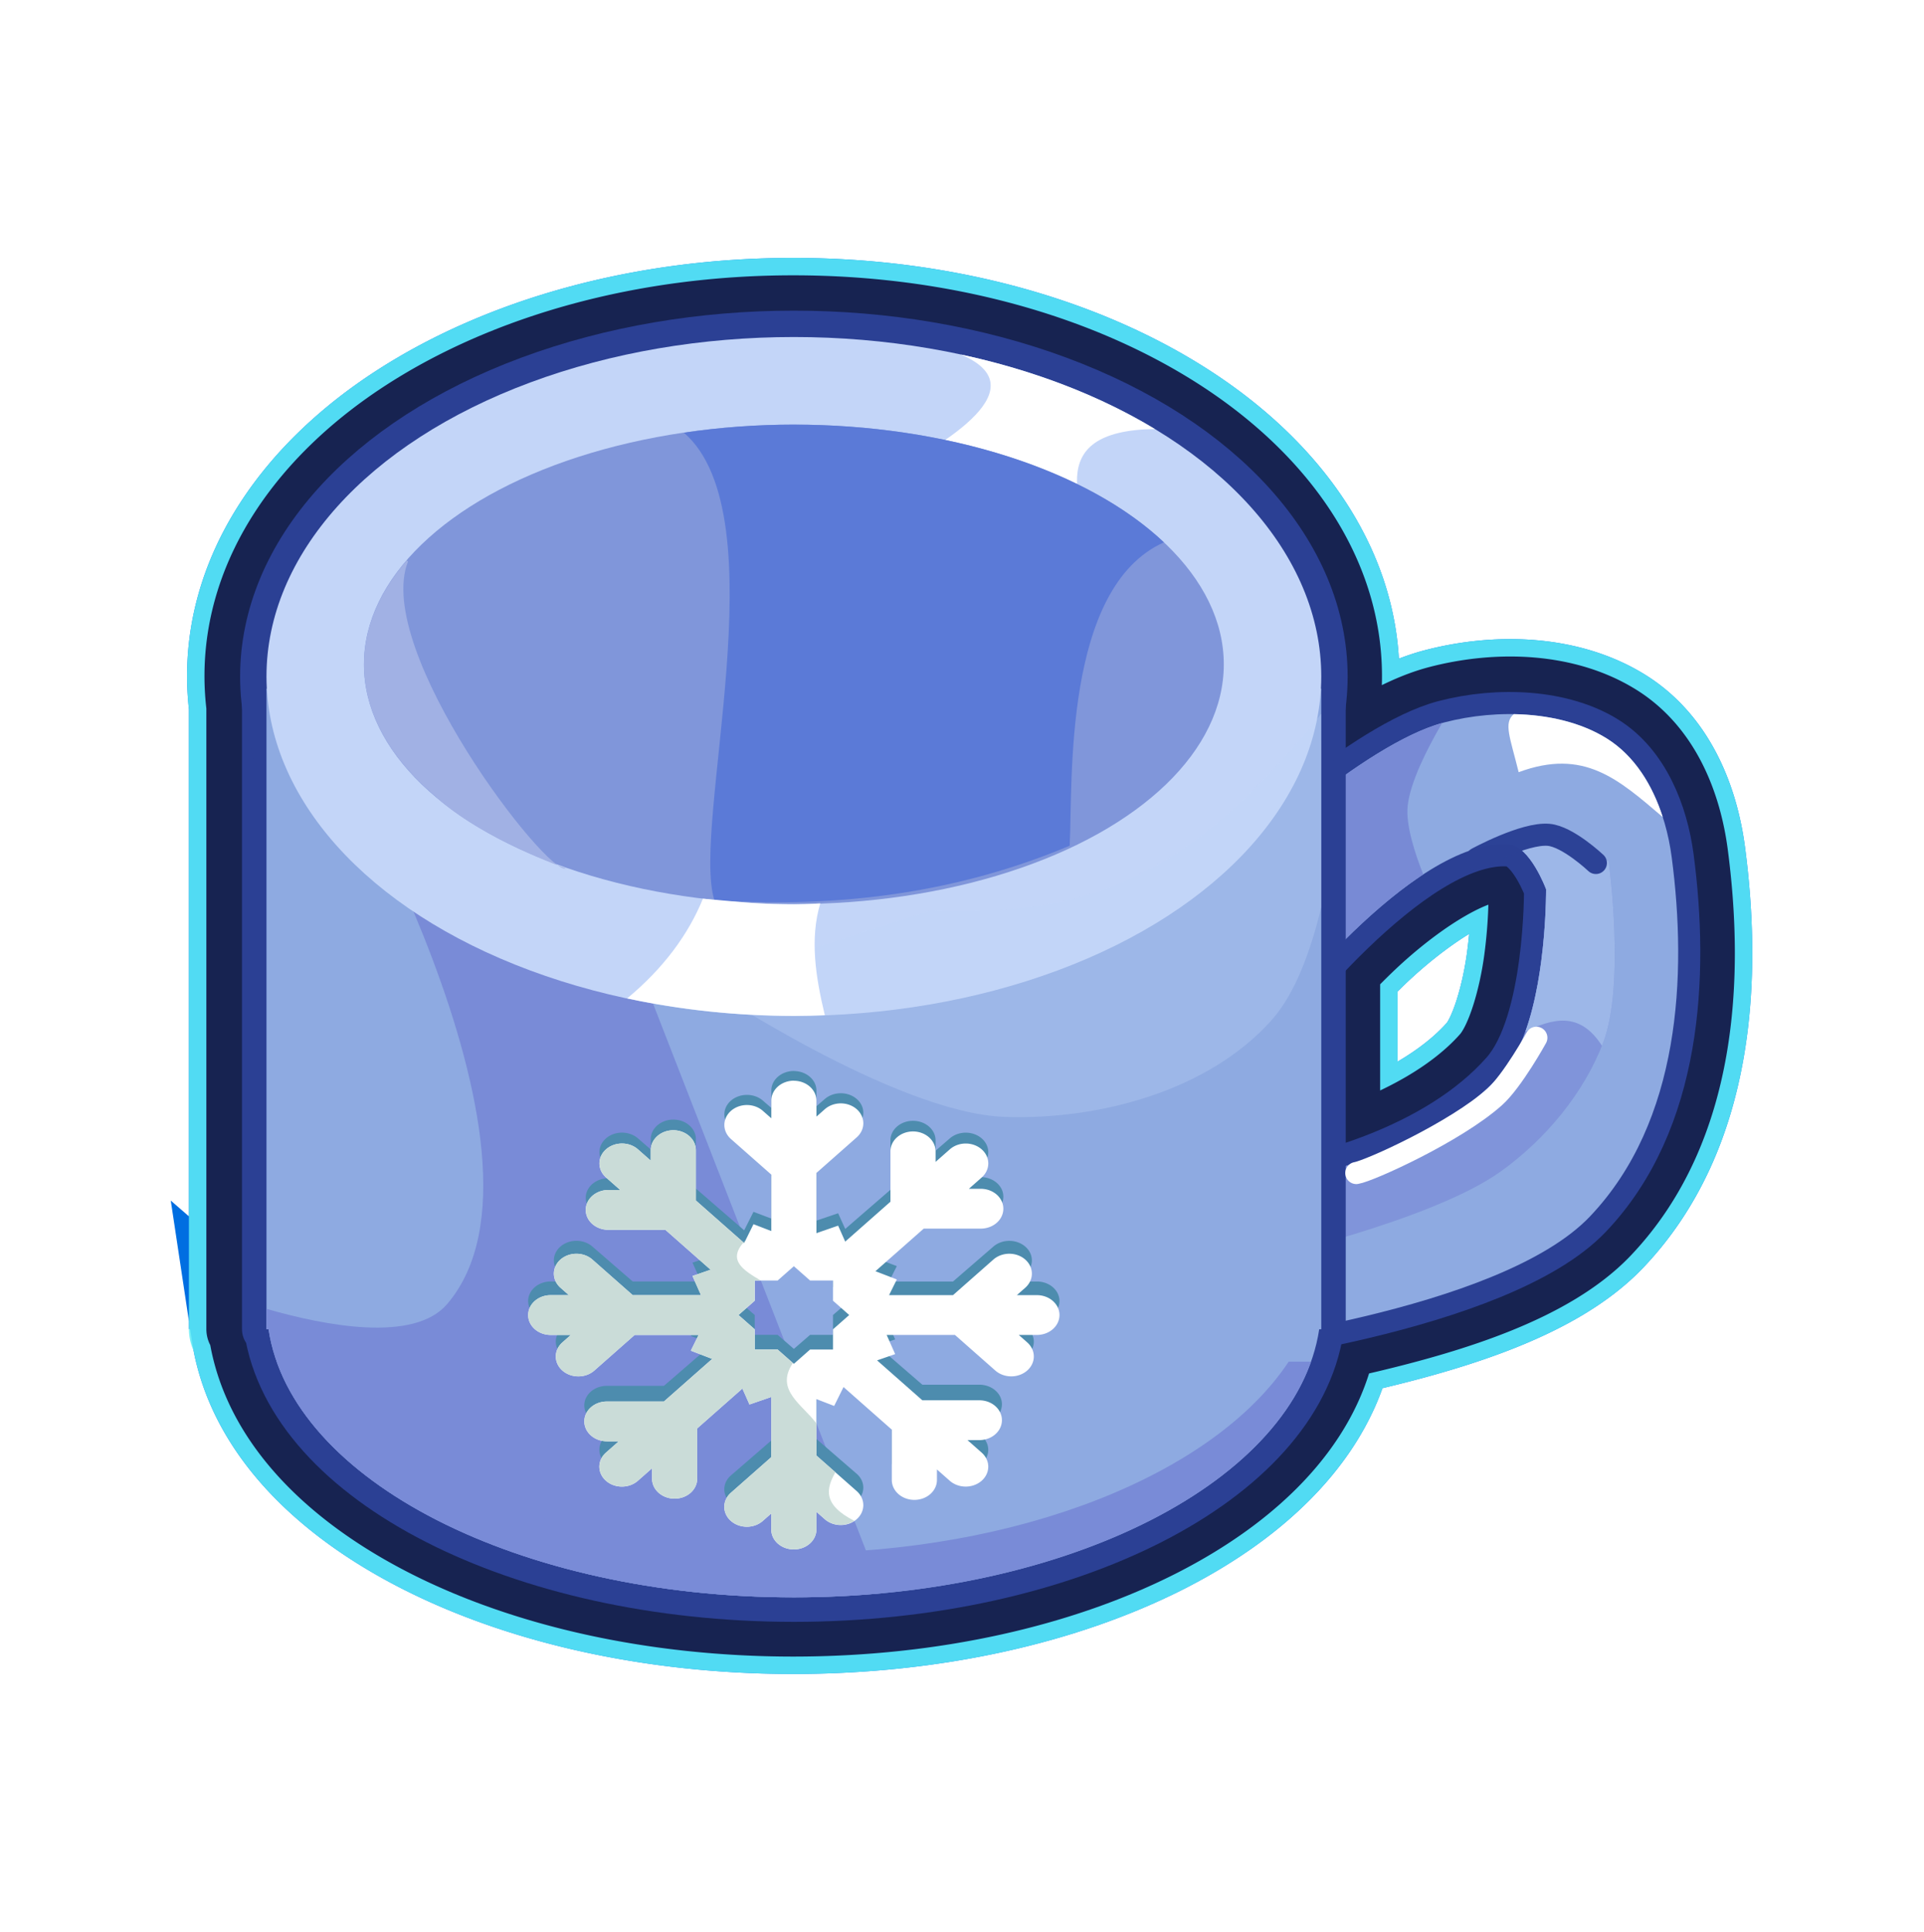 <svg xmlns:inkscape="http://www.inkscape.org/namespaces/inkscape" xmlns:sodipodi="http://sodipodi.sourceforge.net/DTD/sodipodi-0.dtd" xmlns="http://www.w3.org/2000/svg" xmlns:svg="http://www.w3.org/2000/svg" width="135.298" height="135.842" viewBox="0 0 35.798 35.941" version="1.1" id="svg1073" xml:space="preserve" inkscape:version="1.2 (dc2aedaf03, 2022-05-15)" sodipodi:docname="miniMug.svg" inkscape:export-filename="marshmallows.png" inkscape:export-xdpi="96" inkscape:export-ydpi="96"><sodipodi:namedview id="namedview1075" pagecolor="#505050" bordercolor="#ffffff" borderopacity="1" inkscape:showpageshadow="0" inkscape:pageopacity="0" inkscape:pagecheckerboard="1" inkscape:deskcolor="#505050" inkscape:document-units="px" showgrid="false" inkscape:zoom="1.6" inkscape:cx="77.8125" inkscape:cy="63.125" inkscape:window-width="1366" inkscape:window-height="705" inkscape:window-x="-8" inkscape:window-y="-8" inkscape:window-maximized="1" inkscape:current-layer="layer1"/><defs id="defs1070"><filter inkscape:collect="always" style="color-interpolation-filters:sRGB" id="filter5555" x="-0.163" y="-0.169" width="1.315" height="1.338"><feGaussianBlur inkscape:collect="always" stdDeviation="1.609" id="feGaussianBlur5557"/></filter></defs><g inkscape:label="Layer 1" inkscape:groupmode="layer" id="layer1" transform="translate(-3.614,-72.849)"><g id="g6312" transform="matrix(0.816,0,0,0.816,44.222,98.431)"><path id="path5553" style="color:#000000;fill:#5eecf3;fill-opacity:0.863;stroke:#006ee1;stroke-width:2.381;stroke-dasharray:none;stroke-opacity:1;filter:url(#filter5555)" d="m -31.678,-24.281 c -3.426,0 -6.538,0.887 -8.832,2.363 -2.294,1.476 -3.799,3.59 -3.799,5.981 0,0.233 0.015,0.463 0.043,0.691 v 13.639 0.557 a 0.558,0.558 0 0 0 0.068,0.097 l -0.015,-0.013 c 0.298,1.978 1.894,3.619 4.141,4.766 2.246,1.146 5.189,1.821 8.394,1.822 3.206,-6.1e-4 6.148,-0.676 8.395,-1.822 2.148,-1.096 3.699,-2.645 4.091,-4.508 0.207,-0.045 0.419,-0.093 0.635,-0.144 1.961,-0.467 4.198,-1.158 5.401,-2.422 2.232,-2.345 2.363,-5.846 2,-8.608 -0.147,-1.12 -0.618,-2.383 -1.713,-3.068 -0.585,-0.366 -1.273,-0.562 -1.984,-0.621 -0.711,-0.059 -1.446,0.019 -2.121,0.195 -0.695,0.181 -1.426,0.589 -2.116,1.058 v -0.924 c 0.028,-0.229 0.043,-0.46 0.043,-0.695 0,-2.39 -1.507,-4.504 -3.801,-5.981 -2.294,-1.476 -5.404,-2.363 -8.83,-2.363 z m 16.199,12.672 c 0.017,-1.97e-4 0.033,4.43e-4 0.049,10e-4 0.005,0.004 0.021,0.013 0.047,0.038 0.052,0.05 0.124,0.143 0.186,0.244 0.101,0.166 0.143,0.282 0.166,0.34 1.9e-4,0.08 0.006,0.683 -0.101,1.492 -0.114,0.861 -0.392,1.843 -0.746,2.244 -0.76,0.86 -1.951,1.505 -3.211,1.934 v -3.917 c 0.162,-0.17 0.334,-0.343 0.514,-0.517 1.016,-0.978 2.311,-1.85 3.097,-1.859 z"/><path id="path4309" style="color:#000000;fill:#5eecf3;fill-opacity:0.863;stroke:#5eecf5;stroke-width:2.381;stroke-linejoin:round;stroke-dasharray:none;stroke-opacity:0.863" d="m -31.678,-24.281 c -3.426,0 -6.538,0.887 -8.832,2.363 -2.294,1.476 -3.799,3.59 -3.799,5.981 0,0.233 0.015,0.463 0.043,0.691 v 13.639 0.557 a 0.558,0.558 0 0 0 0.068,0.097 l -0.015,-0.013 c 0.298,1.978 1.894,3.619 4.141,4.766 2.246,1.146 5.189,1.821 8.394,1.822 3.206,-6.1e-4 6.148,-0.676 8.395,-1.822 2.148,-1.096 3.699,-2.645 4.091,-4.508 0.207,-0.045 0.419,-0.093 0.635,-0.144 1.961,-0.467 4.198,-1.158 5.401,-2.422 2.232,-2.345 2.363,-5.846 2,-8.608 -0.147,-1.12 -0.618,-2.383 -1.713,-3.068 -0.585,-0.366 -1.273,-0.562 -1.984,-0.621 -0.711,-0.059 -1.446,0.019 -2.121,0.195 -0.695,0.181 -1.426,0.589 -2.116,1.058 v -0.924 c 0.028,-0.229 0.043,-0.46 0.043,-0.695 0,-2.39 -1.507,-4.504 -3.801,-5.981 -2.294,-1.476 -5.404,-2.363 -8.83,-2.363 z m 16.199,12.672 c 0.017,-1.97e-4 0.033,4.43e-4 0.049,10e-4 0.005,0.004 0.021,0.013 0.047,0.038 0.052,0.05 0.124,0.143 0.186,0.244 0.101,0.166 0.143,0.282 0.166,0.34 1.9e-4,0.08 0.006,0.683 -0.101,1.492 -0.114,0.861 -0.392,1.843 -0.746,2.244 -0.76,0.86 -1.951,1.505 -3.211,1.934 v -3.917 c 0.162,-0.17 0.334,-0.343 0.514,-0.517 1.016,-0.978 2.311,-1.85 3.097,-1.859 z"/><path id="path4179" style="color:#000000;fill:#2b4094;stroke:#172351;stroke-width:1.587;stroke-linejoin:round;stroke-dasharray:none;stroke-opacity:1" d="m -31.678,-24.281 c -3.426,0 -6.538,0.887 -8.832,2.363 -2.294,1.476 -3.799,3.59 -3.799,5.981 0,0.233 0.015,0.463 0.043,0.691 v 13.639 0.557 a 0.558,0.558 0 0 0 0.068,0.097 l -0.015,-0.013 c 0.298,1.978 1.894,3.619 4.141,4.766 2.246,1.146 5.189,1.821 8.394,1.822 3.206,-6.1e-4 6.148,-0.676 8.395,-1.822 2.148,-1.096 3.699,-2.645 4.091,-4.508 0.207,-0.045 0.419,-0.093 0.635,-0.144 1.961,-0.467 4.198,-1.158 5.401,-2.422 2.232,-2.345 2.363,-5.846 2,-8.608 -0.147,-1.12 -0.618,-2.383 -1.713,-3.068 -0.585,-0.366 -1.273,-0.562 -1.984,-0.621 -0.711,-0.059 -1.446,0.019 -2.121,0.195 -0.695,0.181 -1.426,0.589 -2.116,1.058 v -0.924 c 0.028,-0.229 0.043,-0.46 0.043,-0.695 0,-2.39 -1.507,-4.504 -3.801,-5.981 -2.294,-1.476 -5.404,-2.363 -8.83,-2.363 z m 16.199,12.672 c 0.017,-1.97e-4 0.033,4.43e-4 0.049,10e-4 0.005,0.004 0.021,0.013 0.047,0.038 0.052,0.05 0.124,0.143 0.186,0.244 0.101,0.166 0.143,0.282 0.166,0.34 1.9e-4,0.08 0.006,0.683 -0.101,1.492 -0.114,0.861 -0.392,1.843 -0.746,2.244 -0.76,0.86 -1.951,1.505 -3.211,1.934 v -3.917 c 0.162,-0.17 0.334,-0.343 0.514,-0.517 1.016,-0.978 2.311,-1.85 3.097,-1.859 z"/><g id="g581" transform="matrix(0.396,0,0,0.396,14.898,13.46)"><path style="fill:none;fill-opacity:1;stroke:#2b4094;stroke-width:2.545;stroke-dasharray:none;stroke-opacity:1" d="m -90.144,-54.206 c 0,0 8.119,-10.694 13.726,-10.343 1.226,0.077 2.153,2.586 2.153,2.586 0,0 0.063,7.655 -2.474,10.527 -3.774,4.273 -10.803,6.385 -16.188,6.834 l -0.897,8.865 c 0,0 16.848,-1.889 22.081,-7.388 5.208,-5.472 5.603,-13.897 4.709,-20.685 -0.341,-2.592 -1.45,-5.403 -3.736,-6.834 -2.51,-1.571 -6.24,-1.74 -9.366,-0.923 -4.658,1.217 -11.891,8.126 -11.891,8.126 l -0.789,9.789 z" id="path27109" sodipodi:nodetypes="cacaccaaaaccc"/><path style="fill:#8eaae1;fill-opacity:1;stroke:none;stroke-width:0.254;stroke-opacity:1" d="m -90.144,-54.206 c 0,0 8.119,-10.694 13.726,-10.343 1.226,0.077 2.153,2.586 2.153,2.586 0,0 0.063,7.655 -2.474,10.527 -3.774,4.273 -10.803,6.385 -16.188,6.834 l -0.897,8.865 c 0,0 16.848,-1.889 22.081,-7.388 5.208,-5.472 5.603,-13.897 4.709,-20.685 -0.341,-2.592 -1.45,-5.403 -3.736,-6.834 -2.51,-1.571 -6.24,-1.74 -9.366,-0.923 -4.658,1.217 -11.891,8.126 -11.891,8.126 l -0.789,9.789 z" id="path27111" sodipodi:nodetypes="cacaccaaaaccc"/><path id="path27113" style="fill:#798bd7;fill-opacity:0.685;stroke:none;stroke-width:1.272;stroke-linecap:round;stroke-dasharray:none;stroke-opacity:1" d="m -73.973,-65.18 -2.527,0.628 c 0.027,0.001 0.054,7e-4 0.081,0.002 1.226,0.077 2.153,2.586 2.153,2.586 0,0 0.063,7.655 -2.474,10.527 -3.433,3.886 -9.558,5.985 -14.69,6.67 l 0.6,4.143 c 0,0 9.925,-2.225 13.921,-5.071 2.649,-1.887 4.842,-4.587 5.928,-7.435 1.291,-3.384 0.315,-10.46 0.315,-10.46 z"/><path id="path27115" style="fill:#9db7e8;fill-opacity:1;stroke:none;stroke-width:1.272;stroke-linecap:round;stroke-dasharray:none;stroke-opacity:1" d="m -73.973,-65.18 -2.527,0.628 c 0.027,9.2e-4 0.054,7e-4 0.081,0.003 1.226,0.077 2.153,2.586 2.153,2.586 0,0 0.038,4.762 -1.19,8.184 1.571,-0.735 3.114,-1.186 4.407,0.824 0.023,-0.057 0.046,-0.115 0.068,-0.172 1.291,-3.384 0.315,-10.46 0.315,-10.46 z" sodipodi:nodetypes="ccccccccc"/><path id="path27117" style="fill:#788ad5;fill-opacity:1;stroke:none;stroke-width:1.272;stroke-linecap:round;stroke-dasharray:none;stroke-opacity:1" d="m -80.253,-71.535 c -4.661,1.299 -11.774,8.094 -11.774,8.094 l -0.789,9.788 2.672,-0.554 c 0,0 4.302,-5.665 8.805,-8.613 -0.46,-1.153 -1.019,-2.833 -0.897,-3.952 0.145,-1.335 1.084,-3.218 1.983,-4.763 z"/><path id="path27119" style="fill:none;fill-opacity:1;stroke:#2b4094;stroke-width:2.819;stroke-linecap:butt;stroke-linejoin:round;stroke-dasharray:none;stroke-opacity:1;paint-order:fill markers stroke;stop-color:#000000" d="m -147.946,-73.513 v 35.478 1.403 h 0.118 c 1.315,8.722 14.464,15.431 30.249,15.434 15.786,-0.003 28.934,-6.712 30.249,-15.434 h 0.118 v -1.403 -35.478 z" sodipodi:nodetypes="cccccccccc"/><ellipse style="fill:none;fill-opacity:1;stroke:#2b4094;stroke-width:3.037;stroke-linecap:butt;stroke-linejoin:round;stroke-dasharray:none;stroke-opacity:1;paint-order:fill markers stroke;stop-color:#000000" id="ellipse27121" cx="-117.579" cy="-74.214" rx="30.367" ry="19.543"/><path id="path27123" style="fill:#8eaae1;fill-opacity:1;stroke:none;stroke-width:2.819;stroke-linecap:butt;stroke-linejoin:round;stroke-dasharray:none;stroke-opacity:1;paint-order:fill markers stroke;stop-color:#000000" d="m -147.946,-73.513 v 35.478 1.403 h 0.118 c 1.315,8.722 14.464,15.431 30.249,15.434 15.786,-0.003 28.934,-6.712 30.249,-15.434 h 0.118 v -1.403 -35.478 z" sodipodi:nodetypes="cccccccccc"/><path id="path27125" style="fill:#798bd7;fill-opacity:1;stroke:none;stroke-width:1.323;stroke-linecap:round;stroke-dasharray:none;stroke-opacity:1" d="m -144.756,-71.328 c 0,0 14.585,24.633 7.21,33.248 -1.908,2.229 -7.011,1.249 -10.4,0.272 v 1.176 h 0.118 c 1.315,8.722 14.464,15.431 30.249,15.434 1.739,-3.3e-4 3.443,-0.087 5.106,-0.243 l -15.057,-38.671 z"/><path id="path27127" style="color:#000000;fill:#4d8cae;fill-opacity:1;stroke-width:0.186;stroke-linecap:round;stroke-miterlimit:10" d="m -117.578,-51.502 a 1.299,1.125 0 0 0 -1.299,1.125 v 1.001 l -0.486,-0.42 a 1.299,1.125 0 0 0 -1.838,0 1.299,1.125 0 0 0 0,1.591 l 2.323,2.011 v 3.188 l -1.026,-0.388 -0.537,1.065 -2.78,-2.406 v -2.843 a 1.299,1.125 0 0 0 -1.299,-1.125 1.299,1.125 0 0 0 -1.299,1.125 v 0.594 l -0.738,-0.639 a 1.299,1.125 0 0 0 -0.918,-0.33 1.299,1.125 0 0 0 -0.92,0.33 1.299,1.125 0 0 0 0,1.589 l 0.819,0.709 h -0.688 a 1.299,1.125 0 0 0 -1.299,1.125 1.299,1.125 0 0 0 1.299,1.125 h 3.286 l 2.604,2.254 -1.043,0.354 0.49,1.083 h -3.931 l -2.323,-2.011 a 1.299,1.125 0 0 0 -0.919,-0.329 1.299,1.125 0 0 0 -0.918,0.329 1.299,1.125 0 0 0 0,1.591 l 0.485,0.42 h -1.045 a 1.299,1.125 0 0 0 -1.301,1.125 1.299,1.125 0 0 0 1.301,1.124 h 1.157 l -0.486,0.421 a 1.299,1.125 0 0 0 5.2e-4,1.591 1.299,1.125 0 0 0 1.837,-4.5e-4 l 2.322,-2.011 h 3.684 l -0.449,0.888 1.231,0.466 -2.779,2.405 h -3.286 a 1.299,1.125 0 0 0 -1.299,1.125 1.299,1.125 0 0 0 1.299,1.125 h 0.686 l -0.738,0.639 a 1.299,1.125 0 0 0 0,1.591 1.299,1.125 0 0 0 1.838,0 l 0.816,-0.707 v 0.593 a 1.299,1.125 0 0 0 1.299,1.125 1.299,1.125 0 0 0 1.299,-1.125 v -2.842 l 2.604,-2.255 0.408,0.902 1.252,-0.424 v 3.403 l -2.323,2.01 a 1.299,1.125 0 0 0 -5.2e-4,1.59 1.299,1.125 0 0 0 1.838,4.6e-4 l 0.486,-0.42 v 0.904 a 1.299,1.125 0 0 0 1.299,1.126 1.299,1.125 0 0 0 1.301,-1.126 v -1 l 0.484,0.419 a 1.299,1.125 0 0 0 1.837,0 1.299,1.125 0 0 0 0,-1.59 l -2.321,-2.009 v -3.188 l 1.023,0.387 0.539,-1.068 2.78,2.407 v 2.844 a 1.299,1.125 0 0 0 1.299,1.125 1.299,1.125 0 0 0 1.3,-1.125 v -0.594 l 0.738,0.639 a 1.299,1.125 0 0 0 1.836,0 1.299,1.125 0 0 0 0,-1.591 l -0.816,-0.706 h 0.685 a 1.299,1.125 0 0 0 1.299,-1.125 1.299,1.125 0 0 0 -1.299,-1.125 h -3.284 l -2.605,-2.255 1.041,-0.353 -0.49,-1.084 h 3.932 l 2.323,2.011 a 1.299,1.125 0 0 0 1.838,0 1.299,1.125 0 0 0 0,-1.59 l -0.486,-0.421 h 1.045 a 1.299,1.125 0 0 0 1.299,-1.124 1.299,1.125 0 0 0 -1.299,-1.125 h -1.157 l 0.486,-0.42 a 1.299,1.125 0 0 0 5.2e-4,-1.59 1.299,1.125 0 0 0 -0.918,-0.33 1.299,1.125 0 0 0 -0.919,0.329 l -2.325,2.011 h -3.682 l 0.448,-0.887 -1.232,-0.466 2.78,-2.407 h 3.285 a 1.299,1.125 0 0 0 1.3,-1.125 1.299,1.125 0 0 0 -1.3,-1.125 h -0.686 l 0.739,-0.64 a 1.299,1.125 0 0 0 0,-1.589 1.299,1.125 0 0 0 -0.918,-0.33 1.299,1.125 0 0 0 -0.918,0.33 l -0.819,0.709 v -0.596 a 1.299,1.125 0 0 0 -1.299,-1.125 1.299,1.125 0 0 0 -1.3,1.125 v 2.845 l -2.604,2.254 -0.408,-0.902 -1.25,0.424 v -3.403 l 2.321,-2.011 a 1.299,1.125 0 0 0 -5.2e-4,-1.59 1.299,1.125 0 0 0 -0.919,-0.329 1.299,1.125 0 0 0 -0.918,0.33 l -0.483,0.419 v -0.902 a 1.299,1.125 0 0 0 -1.301,-1.125 z m -5.2e-4,10.483 0.933,0.808 h 1.32 v 1.142 l 0.933,0.808 -0.933,0.808 v 1.143 h -1.32 l -0.933,0.808 -0.933,-0.808 h -1.32 v -1.143 l -0.933,-0.808 0.933,-0.808 v -1.142 h 1.32 z"/><ellipse style="fill:#c3d5f8;fill-opacity:1;stroke:none;stroke-width:3.037;stroke-linecap:butt;stroke-linejoin:round;stroke-dasharray:none;stroke-opacity:1;paint-order:fill markers stroke;stop-color:#000000" id="ellipse27129" cx="-117.579" cy="-74.214" rx="30.367" ry="19.543"/><path id="path27131" style="fill:#ffffff;fill-opacity:1;stroke:none;stroke-width:1.323;stroke-linecap:round;stroke-dasharray:none;stroke-opacity:1" d="m -107.968,-92.752 c 4.37,1.852 -0.432,4.986 -4.952,7.252 l 12.912,5.061 c -0.989,-3.496 -3.448,-7.923 3.212,-8.023 -3.199,-1.932 -7.011,-3.396 -11.173,-4.289 z" sodipodi:nodetypes="ccccc"/><ellipse style="fill:#8096da;fill-opacity:1;stroke:none;stroke-width:2.304;stroke-linecap:butt;stroke-linejoin:round;stroke-dasharray:none;stroke-opacity:1;paint-order:fill markers stroke;stop-color:#000000" id="ellipse27133" cx="-117.579" cy="-74.912" rx="24.755" ry="13.802"/><path id="path27135" style="fill:#5b7ad7;fill-opacity:1;stroke:none;stroke-width:1.323;stroke-linecap:round;stroke-dasharray:none;stroke-opacity:1" d="m -117.579,-88.714 c -2.137,0.002 -4.265,0.158 -6.33,0.465 5.537,4.804 0.406,22.625 1.751,26.905 7.336,0.506 14.174,-0.481 20.46,-3.126 0.183,-3.727 -0.38,-14.864 5.427,-17.466 -4.454,-4.2 -12.556,-6.777 -21.308,-6.777 z" sodipodi:nodetypes="cccccc"/><path id="path27137" style="fill:#c3d5f8;fill-opacity:0.291;stroke:none;stroke-width:1.323;stroke-linecap:round;stroke-dasharray:none;stroke-opacity:1" d="m -87.212,-72.071 c -8.485,10.613 -14.629,11.538 -22.489,11.33 l -13.165,4.207 c 0,0 11.098,7.469 17.45,7.678 5.443,0.179 11.737,-1.513 15.355,-5.584 1.326,-1.492 2.23,-3.915 2.85,-6.499 z" sodipodi:nodetypes="cccsscc"/><path id="path27139" style="fill:#ffffff;fill-opacity:1;stroke:none;stroke-width:1.323;stroke-linecap:round;stroke-dasharray:none;stroke-opacity:1" d="m -122.815,-61.421 c -0.834,2.048 -2.268,4.004 -4.36,5.738 3.094,0.667 6.334,1.008 9.596,1.011 0.595,-0.002 1.189,-0.015 1.783,-0.039 -0.53,-2.21 -0.873,-4.394 -0.263,-6.441 -2.493,0.17 -4.675,-0.082 -6.756,-0.269 z" sodipodi:nodetypes="cccccc"/><path id="path27141" style="fill:#a1b1e4;fill-opacity:1;stroke:none;stroke-width:1.323;stroke-linecap:round;stroke-dasharray:none;stroke-opacity:1" d="m -139.873,-80.892 c -1.614,1.865 -2.455,3.909 -2.46,5.98 0.005,2.704 1.435,5.348 4.111,7.603 2.675,2.459 7.515,4.14 7.515,4.14 -1.042,0.474 -11.113,-12.546 -9.09,-17.662 -0.026,-0.022 -0.051,-0.041 -0.076,-0.061 z" sodipodi:nodetypes="sccccss"/><path style="fill:none;fill-opacity:1;stroke:#2b4094;stroke-width:1.272;stroke-linecap:round;stroke-dasharray:none;stroke-opacity:0.984" d="m -78.256,-63.733 c 0,0 2.734,-1.492 4.137,-1.365 1.112,0.1 2.719,1.621 2.719,1.621" id="path27143" sodipodi:nodetypes="cac"/><path id="path27145" style="color:#000000;fill:#ffffff;stroke-width:0.188;stroke-linecap:round;stroke-miterlimit:10" d="m -117.578,-50.944 a 1.299,1.146 0 0 0 -1.299,1.146 v 1.02 l -0.486,-0.428 a 1.299,1.146 0 0 0 -1.838,0 1.299,1.146 0 0 0 0,1.621 l 2.323,2.049 v 3.249 l -1.026,-0.395 -0.537,1.086 -2.78,-2.451 v -2.897 a 1.299,1.146 0 0 0 -1.299,-1.146 1.299,1.146 0 0 0 -1.299,1.146 v 0.605 l -0.738,-0.651 a 1.299,1.146 0 0 0 -0.918,-0.336 1.299,1.146 0 0 0 -0.92,0.336 1.299,1.146 0 0 0 0,1.619 l 0.819,0.722 h -0.688 a 1.299,1.146 0 0 0 -1.299,1.146 1.299,1.146 0 0 0 1.299,1.146 h 3.286 l 2.604,2.297 -1.043,0.361 0.49,1.103 h -3.931 l -2.323,-2.049 a 1.299,1.146 0 0 0 -0.919,-0.335 1.299,1.146 0 0 0 -0.918,0.335 1.299,1.146 0 0 0 0,1.621 l 0.485,0.428 h -1.045 a 1.299,1.146 0 0 0 -1.301,1.146 1.299,1.146 0 0 0 1.301,1.145 h 1.157 l -0.486,0.429 a 1.299,1.146 0 0 0 5.2e-4,1.621 1.299,1.146 0 0 0 1.837,-4.6e-4 l 2.322,-2.049 h 3.684 l -0.449,0.905 1.231,0.474 -2.779,2.451 h -3.286 a 1.299,1.146 0 0 0 -1.299,1.146 1.299,1.146 0 0 0 1.299,1.146 h 0.686 l -0.738,0.651 a 1.299,1.146 0 0 0 0,1.621 1.299,1.146 0 0 0 1.838,0 l 0.816,-0.72 v 0.604 a 1.299,1.146 0 0 0 1.299,1.146 1.299,1.146 0 0 0 1.299,-1.146 v -2.896 l 2.604,-2.298 0.408,0.919 1.252,-0.433 v 3.467 l -2.323,2.048 a 1.299,1.146 0 0 0 -5.2e-4,1.62 1.299,1.146 0 0 0 1.838,4.6e-4 l 0.486,-0.428 v 0.922 a 1.299,1.146 0 0 0 1.299,1.148 1.299,1.146 0 0 0 1.301,-1.148 v -1.019 l 0.484,0.427 a 1.299,1.146 0 0 0 1.837,0 1.299,1.146 0 0 0 0,-1.62 l -2.321,-2.047 v -3.248 l 1.023,0.394 0.539,-1.088 2.78,2.452 v 2.898 a 1.299,1.146 0 0 0 1.299,1.146 1.299,1.146 0 0 0 1.3,-1.146 v -0.606 l 0.738,0.651 a 1.299,1.146 0 0 0 1.836,0 1.299,1.146 0 0 0 0,-1.621 l -0.816,-0.72 h 0.685 a 1.299,1.146 0 0 0 1.299,-1.146 1.299,1.146 0 0 0 -1.299,-1.146 h -3.284 l -2.605,-2.298 1.041,-0.36 -0.49,-1.104 h 3.932 l 2.323,2.049 a 1.299,1.146 0 0 0 1.838,0 1.299,1.146 0 0 0 0,-1.62 l -0.486,-0.429 h 1.045 a 1.299,1.146 0 0 0 1.299,-1.145 1.299,1.146 0 0 0 -1.299,-1.146 h -1.157 l 0.486,-0.428 a 1.299,1.146 0 0 0 5.2e-4,-1.62 1.299,1.146 0 0 0 -0.918,-0.336 1.299,1.146 0 0 0 -0.919,0.335 l -2.325,2.049 h -3.682 l 0.448,-0.904 -1.232,-0.474 2.78,-2.452 h 3.285 a 1.299,1.146 0 0 0 1.3,-1.146 1.299,1.146 0 0 0 -1.3,-1.146 h -0.686 l 0.739,-0.652 a 1.299,1.146 0 0 0 0,-1.619 1.299,1.146 0 0 0 -0.918,-0.336 1.299,1.146 0 0 0 -0.918,0.336 l -0.819,0.722 v -0.607 a 1.299,1.146 0 0 0 -1.299,-1.146 1.299,1.146 0 0 0 -1.3,1.146 v 2.899 l -2.604,2.297 -0.408,-0.919 -1.25,0.432 v -3.467 l 2.321,-2.049 a 1.299,1.146 0 0 0 -5.2e-4,-1.62 1.299,1.146 0 0 0 -0.919,-0.335 1.299,1.146 0 0 0 -0.918,0.336 l -0.483,0.427 v -0.919 a 1.299,1.146 0 0 0 -1.301,-1.146 z m -5.2e-4,10.681 0.933,0.823 h 1.32 v 1.164 l 0.933,0.823 -0.933,0.823 v 1.164 h -1.32 l -0.933,0.823 -0.933,-0.823 h -1.32 v -1.164 l -0.933,-0.823 0.933,-0.823 v -1.164 h 1.32 z"/><path id="path27147" style="fill:#798bd7;fill-opacity:1;stroke:none;stroke-width:2.819;stroke-linecap:butt;stroke-linejoin:round;stroke-dasharray:none;stroke-opacity:1;paint-order:fill markers stroke;stop-color:#000000" d="m -147.356,-34.766 c 2.768,7.795 15.138,13.566 29.778,13.569 14.64,-0.003 27.01,-5.774 29.778,-13.569 h -1.288 c -4.292,6.471 -15.497,11.018 -28.489,11.02 -12.992,-0.003 -24.197,-4.549 -28.489,-11.02 z"/><path id="path27149" style="color:#000000;fill:#cadcd8;fill-opacity:1;stroke-width:0.188;stroke-linecap:round;stroke-miterlimit:10" d="m -124.519,-48.092 c -0.718,3e-5 -1.299,0.513 -1.299,1.146 v 0.605 l -0.738,-0.651 c -0.243,-0.215 -0.573,-0.336 -0.918,-0.336 -0.345,-2e-4 -0.676,0.121 -0.92,0.336 -0.506,0.447 -0.506,1.171 0,1.619 l 0.819,0.722 h -0.688 c -0.717,3e-5 -1.299,0.513 -1.299,1.146 -2.1e-4,0.633 0.581,1.146 1.299,1.146 h 3.286 l 2.604,2.297 -1.043,0.36 0.49,1.104 h -3.931 l -2.323,-2.049 c -0.244,-0.215 -0.574,-0.335 -0.919,-0.335 -0.344,3e-5 -0.675,0.121 -0.918,0.335 -0.508,0.448 -0.508,1.174 0,1.621 l 0.485,0.428 h -1.045 c -0.718,-7.2e-4 -1.301,0.512 -1.301,1.146 4.4e-4,0.633 0.583,1.146 1.301,1.145 h 1.157 l -0.486,0.429 c -0.508,0.448 -0.507,1.174 5.2e-4,1.621 0.507,0.447 1.33,0.447 1.837,-5.1e-4 l 2.322,-2.049 h 3.684 l -0.449,0.905 1.231,0.474 -2.779,2.45 h -3.286 c -0.718,3e-5 -1.299,0.513 -1.299,1.146 -2e-4,0.633 0.582,1.146 1.299,1.146 h 0.686 l -0.738,0.651 c -0.508,0.448 -0.508,1.174 0,1.621 0.507,0.448 1.33,0.448 1.838,0 l 0.816,-0.72 v 0.604 c -2e-4,0.633 0.582,1.146 1.299,1.146 0.718,-3e-5 1.299,-0.513 1.299,-1.146 v -2.896 l 2.604,-2.298 0.408,0.919 1.252,-0.433 v 3.467 l -2.323,2.048 c -0.508,0.447 -0.508,1.173 -5.2e-4,1.621 0.507,0.448 1.33,0.448 1.838,0 l 0.486,-0.428 v 0.922 c -8.5e-4,0.633 0.581,1.147 1.299,1.147 0.719,7.3e-4 1.302,-0.513 1.301,-1.147 v -1.019 l 0.484,0.426 c 0.46,0.401 1.185,0.442 1.7,0.096 -1.842,-0.933 -1.62,-1.866 -1.09,-2.798 l -1.094,-0.965 v -1.844 c -0.777,-1.072 -2.416,-1.915 -1.354,-3.477 l -0.881,-0.777 h -1.32 v -1.164 l -0.933,-0.823 0.933,-0.823 v -1.164 h 0.35 c -0.989,-0.591 -1.988,-1.18 -0.893,-2.293 l -0.066,0.134 -2.78,-2.452 v -2.896 c 2e-4,-0.633 -0.581,-1.146 -1.299,-1.146 z" sodipodi:nodetypes="ccccccccccccccccccccccccccccccccccccccccccccccccccccccccccccccccccccccccccc"/><path id="path27151" style="fill:#ffffff;fill-opacity:1;stroke:none;stroke-width:1.272;stroke-linecap:round;stroke-dasharray:none;stroke-opacity:1" d="m -76.124,-72.046 c -0.607,0.505 -0.216,1.333 0.278,3.342 3.754,-1.389 5.725,0.391 8.297,2.584 -0.585,-1.82 -1.609,-3.516 -3.221,-4.524 -1.484,-0.929 -3.394,-1.367 -5.354,-1.402 z" sodipodi:nodetypes="cccsc"/><path style="fill:none;fill-opacity:1;stroke:#ffffff;stroke-width:1.272;stroke-linecap:round;stroke-dasharray:none;stroke-opacity:1" d="m -85.195,-45.627 c 0.757,-0.121 5.706,-2.36 7.964,-4.379 1.036,-0.927 2.404,-3.409 2.404,-3.409" id="path27153" sodipodi:nodetypes="cac"/></g></g></g></svg>